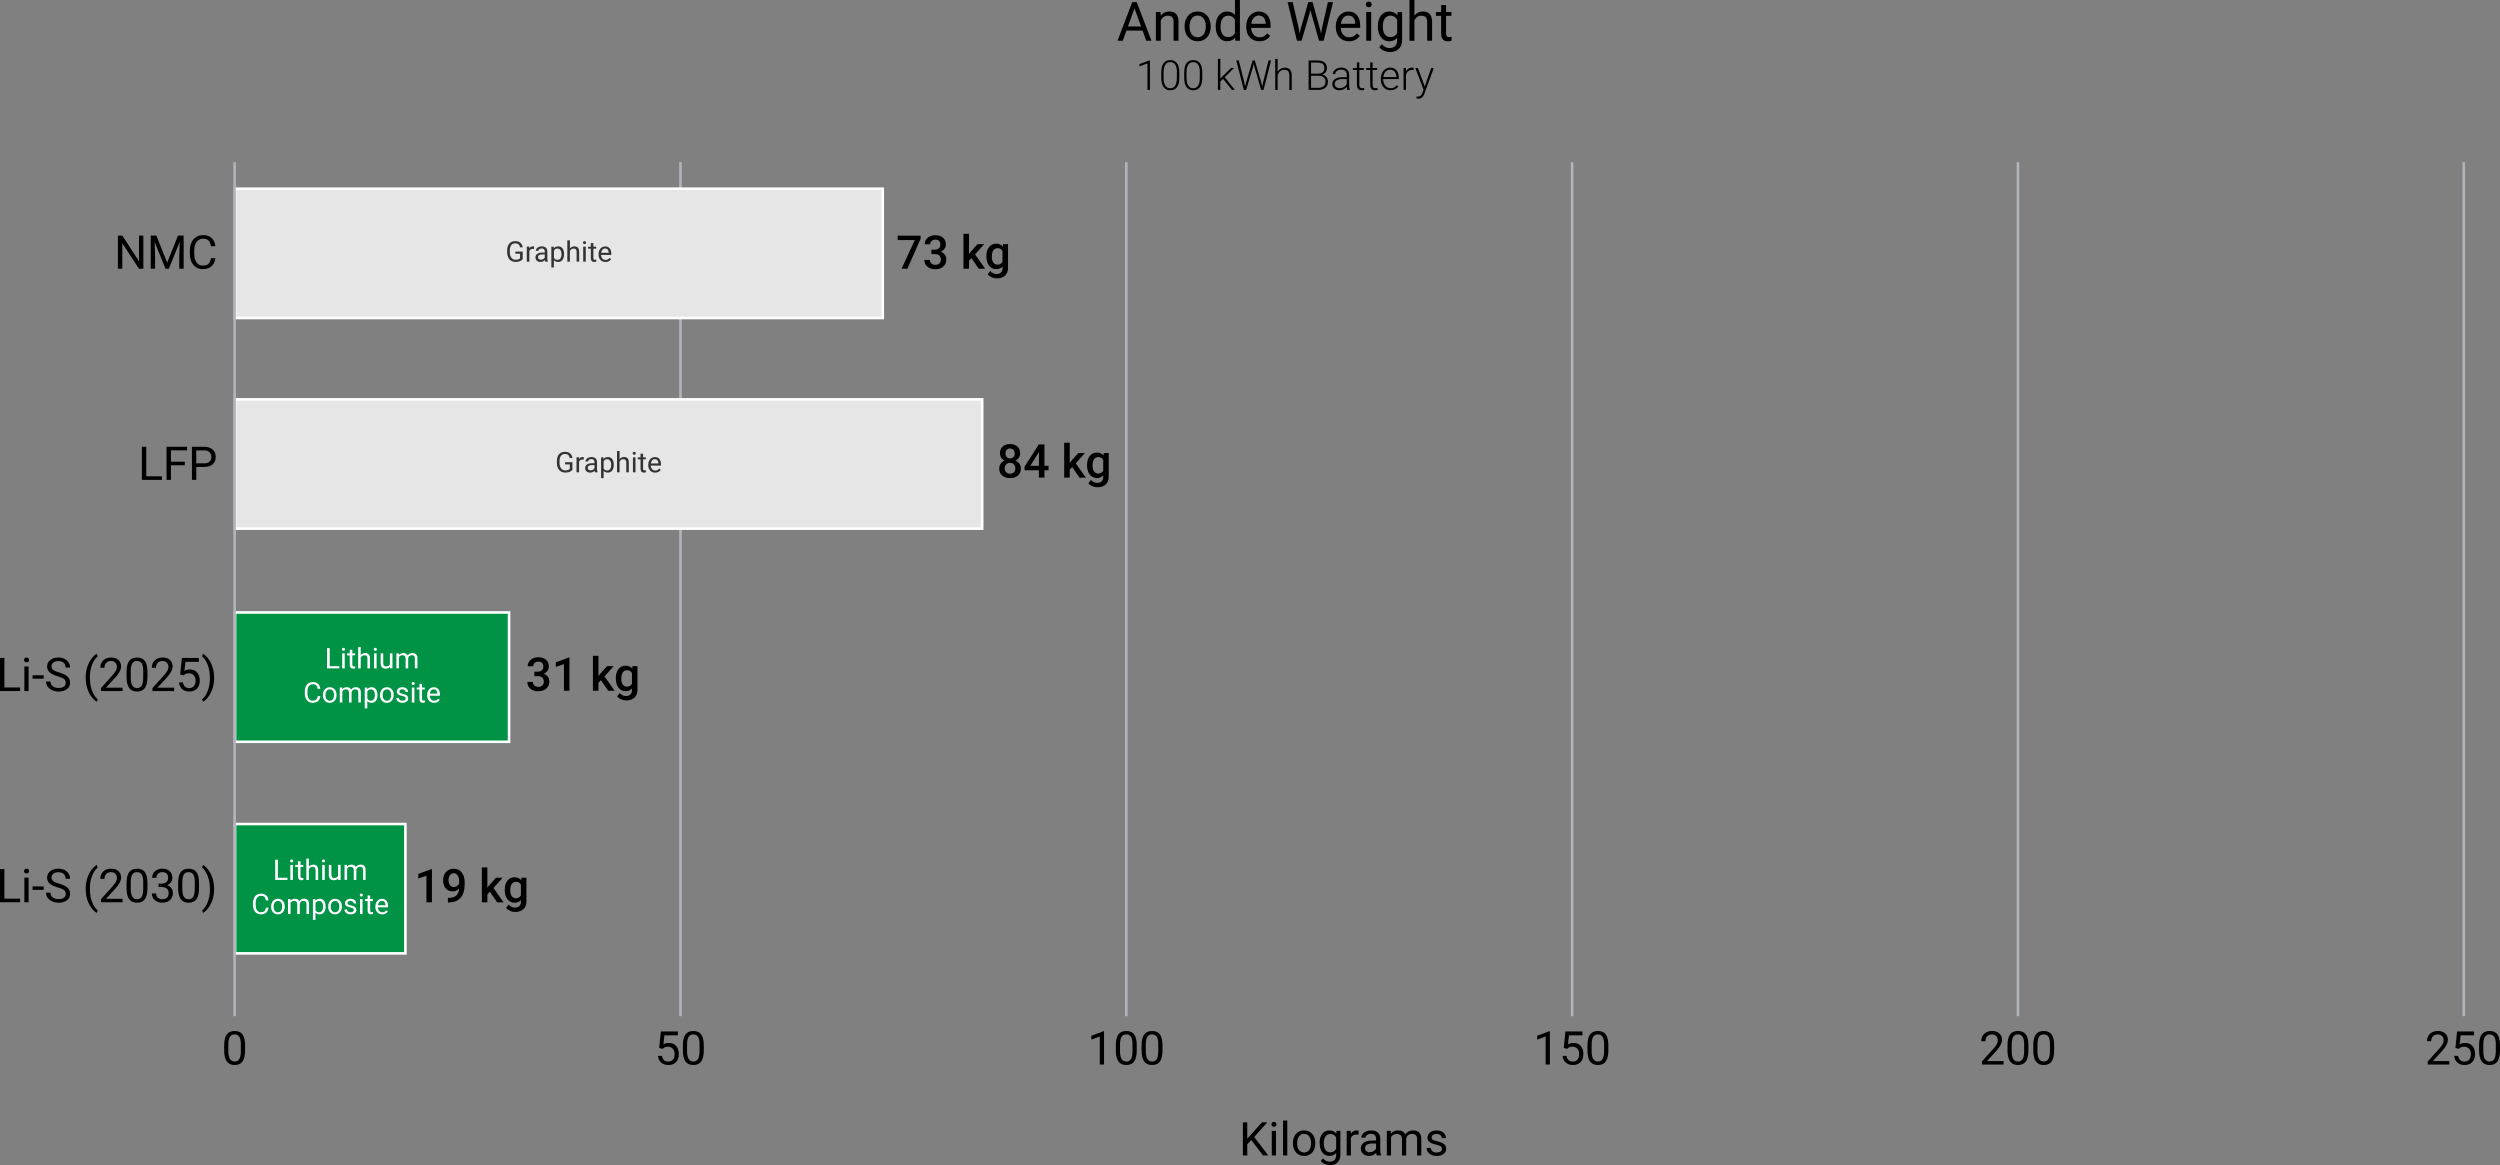 <?xml version="1.0" encoding="UTF-8"?> <svg xmlns="http://www.w3.org/2000/svg" id="Layer_2" data-name="Layer 2" viewBox="0 0 966.54 450.46"><rect x="0" y="0" width="966.54" height="450.46" fill="#808080" stroke="none"/><defs><style> .cls-1 { fill: #000; } .cls-1, .cls-2, .cls-3 { stroke-width: 0px; } .cls-4 { fill: #009245; } .cls-4, .cls-5, .cls-6 { stroke-miterlimit: 10; } .cls-4, .cls-6 { stroke: #fff; } .cls-5 { stroke: #b2b4bb; } .cls-5, .cls-3 { fill: #fff; } .cls-2 { fill: #333; } .cls-6 { fill: #e6e6e6; } </style></defs><g id="Weight_Matters" data-name="Weight Matters"><path class="cls-1" d="M94.75,406.11c0,1.9-.33,3.32-.98,4.25s-1.67,1.39-3.05,1.39-2.38-.45-3.03-1.36-1-2.26-1.02-4.06v-2.17c0-1.88.33-3.28.98-4.19s1.67-1.37,3.06-1.37,2.39.44,3.04,1.32.98,2.24,1,4.08v2.11ZM93.12,403.88c0-1.38-.19-2.38-.58-3.01s-1-.95-1.84-.95-1.44.31-1.82.94-.58,1.59-.59,2.89v2.6c0,1.38.2,2.4.6,3.06s1.01.99,1.82.99,1.4-.31,1.79-.93.59-1.6.61-2.94v-2.66Z"></path><g><path class="cls-1" d="M1.7,347.44h6.06v1.38H0v-12.8h1.7v11.42Z"></path><path class="cls-1" d="M9.3,336.78c0-.26.08-.49.24-.67.16-.18.4-.27.72-.27s.56.09.72.27.25.4.25.67-.08.48-.25.66-.4.26-.72.26-.55-.09-.72-.26c-.16-.18-.24-.4-.24-.66ZM11.05,348.82h-1.63v-9.51h1.63v9.51Z"></path><path class="cls-1" d="M16.89,344.04h-4.29v-1.33h4.29v1.33Z"></path><path class="cls-1" d="M22.36,343.11c-1.45-.42-2.5-.93-3.16-1.53-.66-.61-.99-1.35-.99-2.25,0-1.01.4-1.84,1.21-2.5.81-.66,1.85-.99,3.14-.99.88,0,1.66.17,2.35.51.69.34,1.22.81,1.6,1.41.38.6.57,1.25.57,1.96h-1.7c0-.78-.25-1.39-.74-1.83-.49-.44-1.19-.67-2.08-.67-.83,0-1.48.18-1.95.55-.46.37-.7.88-.7,1.53,0,.52.22.96.66,1.33.44.36,1.2.69,2.26.99,1.06.3,1.89.63,2.5.99.6.36,1.04.78,1.34,1.26.29.48.43,1.05.43,1.7,0,1.04-.4,1.87-1.21,2.49s-1.89.94-3.24.94c-.88,0-1.7-.17-2.46-.51s-1.35-.8-1.76-1.38c-.41-.59-.62-1.25-.62-2h1.7c0,.77.29,1.38.86,1.83.57.45,1.33.67,2.29.67.89,0,1.57-.18,2.05-.54s.71-.86.71-1.49-.22-1.11-.66-1.46-1.24-.68-2.39-1.01Z"></path><path class="cls-1" d="M33.12,343.62c0-1.32.18-2.6.53-3.81.35-1.22.88-2.33,1.59-3.32s1.43-1.7,2.19-2.11l.33,1.07c-.86.66-1.56,1.66-2.1,3.01-.55,1.35-.85,2.86-.9,4.53v.75c0,2.26.4,4.22,1.23,5.89.5,1,1.09,1.78,1.78,2.34l-.33.99c-.78-.43-1.52-1.16-2.23-2.18-1.38-1.99-2.07-4.37-2.07-7.15Z"></path><path class="cls-1" d="M47.41,348.82h-8.38v-1.17l4.43-4.92c.66-.74,1.11-1.35,1.36-1.82.25-.47.37-.95.37-1.45,0-.67-.2-1.22-.61-1.64s-.94-.64-1.62-.64c-.81,0-1.44.23-1.88.69-.45.46-.67,1.1-.67,1.92h-1.63c0-1.18.38-2.13,1.14-2.86.76-.73,1.77-1.09,3.04-1.09,1.19,0,2.13.31,2.82.94s1.04,1.46,1.04,2.49c0,1.26-.8,2.76-2.41,4.5l-3.43,3.72h6.42v1.33Z"></path><path class="cls-1" d="M57.01,343.36c0,1.9-.33,3.32-.98,4.25s-1.67,1.39-3.05,1.39-2.38-.45-3.03-1.36-1-2.26-1.02-4.06v-2.17c0-1.88.33-3.28.98-4.19s1.67-1.37,3.06-1.37,2.39.44,3.04,1.32.98,2.24,1,4.08v2.11ZM55.38,341.13c0-1.38-.19-2.38-.58-3.01s-1-.94-1.84-.94-1.44.31-1.82.94-.58,1.59-.59,2.89v2.6c0,1.38.2,2.4.6,3.06s1.01.99,1.82.99,1.4-.31,1.79-.93.59-1.6.61-2.94v-2.66Z"></path><path class="cls-1" d="M61.31,341.63h1.22c.77-.01,1.37-.21,1.81-.61s.66-.92.66-1.59c0-1.5-.75-2.25-2.24-2.25-.7,0-1.26.2-1.68.6-.42.4-.63.93-.63,1.6h-1.63c0-1.01.37-1.86,1.11-2.53.74-.67,1.68-1.01,2.83-1.01,1.21,0,2.15.32,2.84.96s1.03,1.53,1.03,2.66c0,.56-.18,1.1-.54,1.62-.36.52-.85.91-1.47,1.17.7.22,1.25.59,1.63,1.11.38.52.58,1.15.58,1.89,0,1.15-.38,2.06-1.12,2.73s-1.73,1.01-2.93,1.01-2.18-.33-2.93-.98c-.75-.65-1.13-1.51-1.13-2.58h1.63c0,.67.22,1.21.66,1.62s1.03.61,1.77.61c.79,0,1.39-.21,1.8-.62s.62-1,.62-1.77-.23-1.32-.69-1.71-1.12-.6-1.98-.62h-1.22v-1.33Z"></path><path class="cls-1" d="M76.94,343.36c0,1.9-.32,3.32-.97,4.25s-1.67,1.39-3.05,1.39-2.38-.45-3.03-1.36-1-2.26-1.02-4.06v-2.17c0-1.88.32-3.28.97-4.19s1.67-1.37,3.06-1.37,2.39.44,3.04,1.32.98,2.24,1,4.08v2.11ZM75.31,341.13c0-1.38-.19-2.38-.58-3.01s-1-.94-1.84-.94-1.44.31-1.82.94-.58,1.59-.59,2.89v2.6c0,1.38.2,2.4.6,3.06s1.01.99,1.82.99,1.4-.31,1.79-.93.59-1.6.61-2.94v-2.66Z"></path><path class="cls-1" d="M82.79,343.71c0,1.31-.17,2.56-.51,3.76-.34,1.2-.87,2.3-1.57,3.32-.71,1.01-1.45,1.73-2.22,2.16l-.34-.99c.9-.69,1.63-1.77,2.17-3.22.55-1.46.83-3.07.84-4.85v-.28c0-1.23-.13-2.38-.39-3.43s-.62-2-1.08-2.84c-.46-.84-.98-1.49-1.55-1.96l.34-.99c.77.43,1.51,1.14,2.21,2.14.7,1,1.22,2.11,1.57,3.31.35,1.21.52,2.5.52,3.88Z"></path></g><g><path class="cls-1" d="M1.7,265.79h6.06v1.38H0v-12.8h1.7v11.42Z"></path><path class="cls-1" d="M9.3,255.14c0-.26.08-.49.24-.67.16-.18.4-.27.72-.27s.56.09.72.27.25.4.25.67-.08.48-.25.66-.4.26-.72.26-.55-.09-.72-.26c-.16-.18-.24-.4-.24-.66ZM11.05,267.18h-1.63v-9.51h1.63v9.51Z"></path><path class="cls-1" d="M16.89,262.4h-4.29v-1.33h4.29v1.33Z"></path><path class="cls-1" d="M22.36,261.47c-1.45-.42-2.5-.93-3.16-1.53-.66-.61-.99-1.36-.99-2.25,0-1.01.4-1.84,1.21-2.5.81-.66,1.85-.99,3.14-.99.88,0,1.66.17,2.35.51.69.34,1.22.81,1.6,1.41.38.6.57,1.25.57,1.96h-1.7c0-.78-.25-1.39-.74-1.83-.49-.44-1.19-.67-2.08-.67-.83,0-1.48.18-1.95.55-.46.37-.7.88-.7,1.53,0,.52.22.96.66,1.33.44.36,1.2.69,2.26.99,1.06.3,1.89.63,2.5.99.6.36,1.04.78,1.34,1.26.29.48.43,1.05.43,1.7,0,1.04-.4,1.87-1.21,2.49s-1.89.94-3.24.94c-.88,0-1.7-.17-2.46-.51s-1.35-.8-1.76-1.38c-.41-.59-.62-1.25-.62-1.99h1.7c0,.77.29,1.38.86,1.83.57.45,1.33.67,2.29.67.89,0,1.57-.18,2.05-.54s.71-.86.71-1.48-.22-1.11-.66-1.46-1.24-.68-2.39-1.02Z"></path><path class="cls-1" d="M33.12,261.98c0-1.32.18-2.6.53-3.81.35-1.22.88-2.33,1.59-3.32s1.43-1.7,2.19-2.11l.33,1.07c-.86.66-1.56,1.66-2.1,3.01-.55,1.35-.85,2.86-.9,4.53v.75c0,2.26.4,4.22,1.23,5.89.5,1,1.09,1.78,1.78,2.34l-.33.99c-.78-.43-1.52-1.16-2.23-2.18-1.38-1.99-2.07-4.38-2.07-7.15Z"></path><path class="cls-1" d="M47.41,267.18h-8.38v-1.17l4.43-4.92c.66-.74,1.11-1.35,1.36-1.81.25-.47.37-.95.37-1.45,0-.67-.2-1.22-.61-1.64s-.94-.64-1.62-.64c-.81,0-1.44.23-1.88.69-.45.46-.67,1.1-.67,1.92h-1.63c0-1.18.38-2.13,1.14-2.86.76-.73,1.77-1.09,3.04-1.09,1.19,0,2.13.31,2.82.94s1.04,1.46,1.04,2.49c0,1.26-.8,2.76-2.41,4.5l-3.43,3.72h6.42v1.33Z"></path><path class="cls-1" d="M57.01,261.72c0,1.9-.33,3.32-.98,4.25s-1.67,1.39-3.05,1.39-2.38-.45-3.03-1.36-1-2.26-1.02-4.06v-2.17c0-1.88.33-3.28.98-4.19s1.67-1.37,3.06-1.37,2.39.44,3.04,1.32.98,2.24,1,4.08v2.11ZM55.38,259.49c0-1.38-.19-2.38-.58-3.01s-1-.94-1.84-.94-1.44.31-1.82.94-.58,1.59-.59,2.89v2.6c0,1.38.2,2.4.6,3.06s1.01.99,1.82.99,1.4-.31,1.79-.93.59-1.6.61-2.94v-2.66Z"></path><path class="cls-1" d="M67.33,267.18h-8.38v-1.17l4.43-4.92c.66-.74,1.11-1.35,1.36-1.81.25-.47.37-.95.37-1.45,0-.67-.2-1.22-.61-1.64s-.94-.64-1.62-.64c-.81,0-1.44.23-1.89.69-.45.46-.67,1.1-.67,1.92h-1.63c0-1.18.38-2.13,1.14-2.86.76-.73,1.77-1.09,3.05-1.09,1.19,0,2.13.31,2.82.94s1.04,1.46,1.04,2.49c0,1.26-.8,2.76-2.41,4.5l-3.43,3.72h6.42v1.33Z"></path><path class="cls-1" d="M69.66,260.76l.65-6.38h6.56v1.5h-5.18l-.39,3.49c.63-.37,1.34-.55,2.13-.55,1.17,0,2.09.39,2.78,1.16s1.03,1.81,1.03,3.12-.36,2.36-1.07,3.12-1.71,1.14-2.98,1.14c-1.13,0-2.05-.31-2.77-.94s-1.12-1.49-1.22-2.6h1.54c.1.73.36,1.29.78,1.66s.98.56,1.67.56c.76,0,1.35-.26,1.78-.77s.65-1.23.65-2.13c0-.86-.23-1.54-.7-2.06s-1.08-.78-1.86-.78c-.71,0-1.27.16-1.67.47l-.43.35-1.3-.33Z"></path><path class="cls-1" d="M82.79,262.07c0,1.31-.17,2.56-.51,3.76-.34,1.2-.87,2.3-1.57,3.32-.71,1.01-1.45,1.73-2.22,2.16l-.34-.99c.9-.69,1.63-1.76,2.17-3.22.55-1.46.83-3.07.84-4.85v-.28c0-1.23-.13-2.37-.39-3.43s-.62-2.01-1.08-2.84c-.46-.84-.98-1.49-1.55-1.96l.34-.99c.77.43,1.51,1.14,2.21,2.14.7,1,1.22,2.11,1.57,3.31.35,1.21.52,2.5.52,3.88Z"></path></g><g><path class="cls-1" d="M56.55,184.15h6.06v1.38h-7.76v-12.8h1.7v11.42Z"></path><path class="cls-1" d="M71.45,179.88h-5.37v5.65h-1.69v-12.8h7.93v1.38h-6.24v4.38h5.37v1.38Z"></path><path class="cls-1" d="M75.89,180.52v5.01h-1.69v-12.8h4.72c1.4,0,2.5.36,3.29,1.07.79.71,1.19,1.66,1.19,2.84,0,1.24-.39,2.2-1.17,2.87-.78.67-1.89,1.01-3.33,1.01h-3.01ZM75.89,179.14h3.03c.9,0,1.59-.21,2.07-.64s.72-1.04.72-1.84-.24-1.37-.72-1.83c-.48-.46-1.14-.7-1.98-.71h-3.13v5.03Z"></path></g><g><path class="cls-1" d="M55.42,103.89h-1.7l-6.44-9.86v9.86h-1.7v-12.8h1.7l6.46,9.91v-9.91h1.68v12.8Z"></path><path class="cls-1" d="M60.45,91.09l4.18,10.44,4.18-10.44h2.19v12.8h-1.69v-4.98l.16-5.38-4.2,10.36h-1.29l-4.19-10.34.17,5.35v4.98h-1.69v-12.8h2.18Z"></path><path class="cls-1" d="M83.25,99.83c-.16,1.35-.66,2.4-1.5,3.13-.84.74-1.96,1.1-3.35,1.1-1.51,0-2.72-.54-3.63-1.63-.91-1.08-1.37-2.53-1.37-4.35v-1.23c0-1.19.21-2.24.64-3.14.42-.9,1.03-1.59,1.81-2.08s1.68-.73,2.71-.73c1.36,0,2.45.38,3.27,1.14s1.3,1.81,1.43,3.15h-1.7c-.15-1.02-.46-1.76-.95-2.22-.49-.46-1.17-.69-2.05-.69-1.08,0-1.92.4-2.54,1.2-.61.8-.92,1.93-.92,3.4v1.24c0,1.39.29,2.5.87,3.32.58.82,1.39,1.23,2.43,1.23.94,0,1.66-.21,2.16-.64.5-.42.83-1.17,1-2.22h1.7Z"></path></g><g><path class="cls-1" d="M254.85,405.15l.65-6.38h6.56v1.5h-5.18l-.39,3.49c.63-.37,1.34-.55,2.14-.55,1.17,0,2.09.39,2.78,1.16s1.03,1.81,1.03,3.12-.36,2.36-1.07,3.12-1.71,1.14-2.98,1.14c-1.13,0-2.05-.31-2.77-.94s-1.12-1.49-1.22-2.6h1.54c.1.73.36,1.29.78,1.66s.98.56,1.67.56c.76,0,1.35-.26,1.78-.77s.65-1.23.65-2.14c0-.86-.23-1.54-.7-2.06s-1.08-.78-1.86-.78c-.71,0-1.27.16-1.67.47l-.43.35-1.3-.33Z"></path><path class="cls-1" d="M272.09,406.11c0,1.9-.33,3.32-.98,4.25s-1.67,1.39-3.05,1.39-2.38-.45-3.03-1.36-1-2.26-1.02-4.06v-2.17c0-1.88.33-3.28.98-4.19s1.67-1.37,3.06-1.37,2.39.44,3.04,1.32.98,2.24,1,4.08v2.11ZM270.47,403.88c0-1.38-.19-2.38-.58-3.01s-1-.95-1.84-.95-1.44.31-1.82.94-.58,1.59-.59,2.89v2.6c0,1.38.2,2.4.6,3.06s1.01.99,1.82.99,1.4-.31,1.79-.93.59-1.6.61-2.94v-2.66Z"></path></g><g><path class="cls-1" d="M426.83,411.56h-1.63v-10.84l-3.28,1.2v-1.48l4.66-1.75h.25v12.86Z"></path><path class="cls-1" d="M439.48,406.11c0,1.9-.33,3.32-.98,4.25s-1.67,1.39-3.05,1.39-2.38-.45-3.03-1.36-1-2.26-1.02-4.06v-2.17c0-1.88.33-3.28.98-4.19s1.67-1.37,3.06-1.37,2.39.44,3.04,1.32.98,2.24,1,4.08v2.11ZM437.85,403.88c0-1.38-.19-2.38-.58-3.01s-1-.95-1.84-.95-1.44.31-1.82.94-.58,1.59-.59,2.89v2.6c0,1.38.2,2.4.6,3.06s1.01.99,1.82.99,1.4-.31,1.79-.93.59-1.6.61-2.94v-2.66Z"></path><path class="cls-1" d="M449.44,406.11c0,1.9-.33,3.32-.98,4.25s-1.67,1.39-3.05,1.39-2.38-.45-3.03-1.36-1-2.26-1.02-4.06v-2.17c0-1.88.33-3.28.98-4.19s1.67-1.37,3.06-1.37,2.39.44,3.04,1.32.98,2.24,1,4.08v2.11ZM447.82,403.88c0-1.38-.19-2.38-.58-3.01s-1-.95-1.84-.95-1.44.31-1.82.94-.58,1.59-.59,2.89v2.6c0,1.38.2,2.4.6,3.06s1.01.99,1.82.99,1.4-.31,1.79-.93.59-1.6.61-2.94v-2.66Z"></path></g><g><path class="cls-1" d="M599.2,411.56h-1.63v-10.84l-3.28,1.2v-1.48l4.66-1.75h.25v12.86Z"></path><path class="cls-1" d="M604.57,405.15l.65-6.38h6.56v1.5h-5.18l-.39,3.49c.63-.37,1.34-.55,2.14-.55,1.17,0,2.09.39,2.78,1.16s1.03,1.81,1.03,3.12-.36,2.36-1.07,3.12-1.71,1.14-2.98,1.14c-1.13,0-2.05-.31-2.77-.94s-1.12-1.49-1.22-2.6h1.54c.1.73.36,1.29.78,1.66s.98.56,1.67.56c.76,0,1.35-.26,1.78-.77s.65-1.23.65-2.14c0-.86-.23-1.54-.7-2.06s-1.08-.78-1.86-.78c-.71,0-1.27.16-1.67.47l-.43.35-1.3-.33Z"></path><path class="cls-1" d="M621.81,406.11c0,1.9-.33,3.32-.98,4.25s-1.67,1.39-3.05,1.39-2.38-.45-3.03-1.36-1-2.26-1.02-4.06v-2.17c0-1.88.33-3.28.98-4.19s1.67-1.37,3.06-1.37,2.39.44,3.04,1.32.98,2.24,1,4.08v2.11ZM620.18,403.88c0-1.38-.19-2.38-.58-3.01s-1-.95-1.84-.95-1.44.31-1.82.94-.58,1.59-.59,2.89v2.6c0,1.38.2,2.4.6,3.06s1.01.99,1.82.99,1.4-.31,1.79-.93.59-1.6.61-2.94v-2.66Z"></path></g><g><path class="cls-1" d="M774.61,411.56h-8.38v-1.17l4.43-4.92c.66-.74,1.11-1.35,1.36-1.81s.37-.95.37-1.45c0-.67-.2-1.22-.61-1.64s-.94-.64-1.62-.64c-.81,0-1.44.23-1.88.69s-.67,1.1-.67,1.92h-1.63c0-1.18.38-2.13,1.14-2.86s1.77-1.09,3.04-1.09c1.19,0,2.13.31,2.82.94s1.04,1.45,1.04,2.49c0,1.26-.8,2.76-2.41,4.5l-3.43,3.72h6.42v1.33Z"></path><path class="cls-1" d="M784.21,406.11c0,1.9-.33,3.32-.98,4.25s-1.67,1.39-3.05,1.39-2.38-.45-3.03-1.36-1-2.26-1.02-4.06v-2.17c0-1.88.33-3.28.98-4.19s1.67-1.37,3.06-1.37,2.39.44,3.04,1.32.98,2.24,1,4.08v2.11ZM782.58,403.88c0-1.38-.19-2.38-.58-3.01s-1-.95-1.84-.95-1.44.31-1.82.94-.58,1.59-.59,2.89v2.6c0,1.38.2,2.4.6,3.06.4.66,1.01.99,1.82.99s1.4-.31,1.79-.93c.39-.62.59-1.6.61-2.94v-2.66Z"></path><path class="cls-1" d="M794.17,406.11c0,1.9-.32,3.32-.97,4.25s-1.67,1.39-3.05,1.39-2.38-.45-3.03-1.36-1-2.26-1.02-4.06v-2.17c0-1.88.32-3.28.97-4.19s1.67-1.37,3.06-1.37,2.39.44,3.04,1.32.98,2.24,1,4.08v2.11ZM792.55,403.88c0-1.38-.19-2.38-.58-3.01s-1-.95-1.84-.95-1.44.31-1.82.94-.58,1.59-.59,2.89v2.6c0,1.38.2,2.4.6,3.06s1.01.99,1.82.99,1.4-.31,1.79-.93.59-1.6.61-2.94v-2.66Z"></path></g><g><path class="cls-1" d="M946.97,411.56h-8.38v-1.17l4.43-4.92c.66-.74,1.11-1.35,1.36-1.81s.37-.95.37-1.45c0-.67-.2-1.22-.61-1.64s-.94-.64-1.62-.64c-.81,0-1.44.23-1.89.69s-.67,1.1-.67,1.92h-1.63c0-1.18.38-2.13,1.14-2.86s1.77-1.09,3.05-1.09c1.19,0,2.13.31,2.82.94s1.04,1.45,1.04,2.49c0,1.26-.8,2.76-2.41,4.5l-3.43,3.72h6.42v1.33Z"></path><path class="cls-1" d="M949.3,405.15l.65-6.38h6.56v1.5h-5.18l-.39,3.49c.63-.37,1.34-.55,2.14-.55,1.17,0,2.09.39,2.78,1.16s1.03,1.81,1.03,3.12-.36,2.36-1.07,3.12-1.71,1.14-2.98,1.14c-1.13,0-2.05-.31-2.77-.94s-1.12-1.49-1.22-2.6h1.54c.1.73.36,1.29.78,1.66s.98.56,1.67.56c.76,0,1.35-.26,1.78-.77s.65-1.23.65-2.14c0-.86-.23-1.54-.7-2.06s-1.09-.78-1.86-.78c-.71,0-1.27.16-1.67.47l-.43.35-1.3-.33Z"></path><path class="cls-1" d="M966.54,406.11c0,1.9-.33,3.32-.98,4.25s-1.67,1.39-3.05,1.39-2.38-.45-3.03-1.36-1-2.26-1.02-4.06v-2.17c0-1.88.33-3.28.98-4.19s1.67-1.37,3.06-1.37,2.39.44,3.04,1.32.98,2.24,1,4.08v2.11ZM964.92,403.88c0-1.38-.19-2.38-.58-3.01s-1-.95-1.84-.95-1.44.31-1.82.94-.58,1.59-.59,2.89v2.6c0,1.38.2,2.4.6,3.06s1.01.99,1.82.99,1.4-.31,1.79-.93.59-1.6.61-2.94v-2.66Z"></path></g><line class="cls-5" x1="263.08" y1="62.71" x2="263.08" y2="392.88"></line><line class="cls-5" x1="435.44" y1="62.71" x2="435.44" y2="392.88"></line><line class="cls-5" x1="607.81" y1="62.71" x2="607.81" y2="392.88"></line><line class="cls-5" x1="780.18" y1="62.71" x2="780.18" y2="392.88"></line><line class="cls-5" x1="952.54" y1="62.71" x2="952.54" y2="392.88"></line><g><path class="cls-1" d="M483.77,440.77l-1.56,1.63v4.32h-1.69v-12.8h1.69v6.33l5.69-6.33h2.04l-5.04,5.65,5.43,7.15h-2.02l-4.54-5.95Z"></path><path class="cls-1" d="M491.56,434.69c0-.26.08-.49.24-.67s.4-.27.72-.27.56.09.72.27.25.4.25.67-.08.48-.25.66-.4.26-.72.26-.56-.09-.72-.26-.24-.4-.24-.66ZM493.32,446.72h-1.63v-9.51h1.63v9.51Z"></path><path class="cls-1" d="M497.68,446.72h-1.63v-13.5h1.63v13.5Z"></path><path class="cls-1" d="M499.86,441.88c0-.93.18-1.77.55-2.51s.88-1.32,1.53-1.72,1.4-.61,2.24-.61c1.29,0,2.34.45,3.14,1.34s1.2,2.09,1.2,3.58v.11c0,.93-.18,1.76-.53,2.49-.35.74-.86,1.31-1.52,1.72s-1.42.62-2.27.62c-1.29,0-2.33-.45-3.13-1.34s-1.2-2.08-1.2-3.56v-.11ZM501.49,442.07c0,1.05.24,1.9.73,2.54s1.14.96,1.96.96,1.48-.32,1.97-.97c.49-.65.73-1.55.73-2.72,0-1.04-.25-1.89-.74-2.54-.5-.65-1.15-.97-1.97-.97s-1.45.32-1.94.96-.74,1.55-.74,2.74Z"></path><path class="cls-1" d="M510.17,441.88c0-1.48.34-2.66,1.03-3.54s1.59-1.31,2.72-1.31,2.07.41,2.72,1.23l.08-1.05h1.49v9.28c0,1.23-.37,2.2-1.09,2.91s-1.71,1.06-2.94,1.06c-.69,0-1.36-.15-2.01-.44s-1.16-.69-1.5-1.2l.84-.98c.7.86,1.55,1.29,2.56,1.29.79,0,1.41-.22,1.85-.67s.66-1.07.66-1.88v-.82c-.65.75-1.54,1.12-2.66,1.12s-2.01-.45-2.7-1.34-1.03-2.12-1.03-3.67ZM511.8,442.07c0,1.07.22,1.92.66,2.53.44.61,1.05.92,1.85.92,1.03,0,1.78-.47,2.26-1.4v-4.34c-.5-.91-1.25-1.36-2.24-1.36-.79,0-1.41.31-1.85.92s-.67,1.53-.67,2.73Z"></path><path class="cls-1" d="M525.25,438.67c-.25-.04-.51-.06-.8-.06-1.07,0-1.79.45-2.17,1.36v6.75h-1.63v-9.51h1.58l.03,1.1c.53-.85,1.29-1.27,2.27-1.27.32,0,.56.04.72.12v1.51Z"></path><path class="cls-1" d="M532.26,446.72c-.09-.19-.17-.52-.23-1-.76.79-1.66,1.18-2.71,1.18-.94,0-1.71-.26-2.31-.79s-.9-1.2-.9-2.02c0-.99.38-1.76,1.13-2.31s1.81-.82,3.18-.82h1.58v-.75c0-.57-.17-1.02-.51-1.36-.34-.34-.84-.5-1.5-.5-.58,0-1.07.15-1.46.44s-.59.65-.59,1.06h-1.63c0-.47.17-.93.5-1.38s.79-.79,1.37-1.05,1.21-.39,1.9-.39c1.1,0,1.95.27,2.58.82s.94,1.3.97,2.26v4.38c0,.87.11,1.57.33,2.08v.14h-1.71ZM529.56,445.48c.51,0,.99-.13,1.45-.4s.79-.61.99-1.03v-1.95h-1.27c-1.99,0-2.99.58-2.99,1.75,0,.51.17.91.51,1.2s.78.43,1.31.43Z"></path><path class="cls-1" d="M537.71,437.21l.04,1.05c.7-.82,1.64-1.23,2.82-1.23,1.33,0,2.24.51,2.72,1.53.32-.46.73-.83,1.23-1.11s1.11-.42,1.8-.42c2.09,0,3.15,1.1,3.18,3.31v6.37h-1.63v-6.28c0-.68-.16-1.19-.47-1.53-.31-.34-.83-.5-1.56-.5-.6,0-1.1.18-1.5.54-.4.36-.63.85-.69,1.46v6.31h-1.63v-6.23c0-1.38-.68-2.07-2.03-2.07-1.07,0-1.8.45-2.19,1.36v6.94h-1.63v-9.51h1.54Z"></path><path class="cls-1" d="M557.49,444.2c0-.44-.17-.78-.5-1.02-.33-.24-.91-.45-1.73-.63s-1.48-.39-1.96-.63-.84-.54-1.07-.88-.35-.74-.35-1.21c0-.78.33-1.44.99-1.98s1.5-.81,2.53-.81c1.08,0,1.95.28,2.62.83s1.01,1.27,1.01,2.14h-1.63c0-.45-.19-.83-.57-1.15s-.85-.48-1.43-.48-1.05.13-1.39.39-.5.59-.5,1.01c0,.39.16.69.47.89s.87.39,1.68.57,1.47.4,1.97.65.88.56,1.12.91c.24.36.37.79.37,1.3,0,.85-.34,1.53-1.02,2.04-.68.51-1.56.77-2.65.77-.76,0-1.44-.13-2.02-.4s-1.04-.65-1.38-1.13c-.33-.48-.5-1.01-.5-1.57h1.63c.03.54.25.98.65,1.3.41.32.95.48,1.61.48.62,0,1.11-.12,1.48-.37.37-.25.56-.58.56-1Z"></path></g><g><path class="cls-1" d="M167,348.85h-2.13v-10.28l-3.14,1.07v-1.79l4.99-1.84h.27v12.84Z"></path><path class="cls-1" d="M177.5,343.5c-.71.76-1.55,1.13-2.5,1.13-1.12,0-2.02-.39-2.69-1.18s-1-1.82-1-3.11c0-.84.17-1.61.51-2.29s.82-1.22,1.45-1.6,1.35-.57,2.18-.57c1.29,0,2.31.48,3.07,1.44s1.13,2.25,1.13,3.86v.6c0,2.31-.52,4.07-1.56,5.28s-2.6,1.83-4.67,1.85h-.25v-1.77h.31c1.26-.02,2.23-.32,2.9-.91.67-.59,1.05-1.5,1.13-2.73ZM175.44,342.96c.43,0,.83-.12,1.2-.37s.67-.59.87-1.02v-.83c0-.94-.19-1.7-.58-2.28s-.89-.86-1.5-.86-1.11.25-1.47.76c-.37.51-.55,1.15-.55,1.92s.18,1.45.55,1.94.86.74,1.48.74Z"></path><path class="cls-1" d="M189.38,344.77l-.95.98v3.1h-2.14v-13.5h2.14v7.79l.67-.83,2.63-2.96h2.57l-3.53,3.96,3.91,5.55h-2.47l-2.82-4.08Z"></path><path class="cls-1" d="M195.14,344.02c0-1.48.35-2.66,1.04-3.54.69-.88,1.62-1.32,2.76-1.32,1.08,0,1.94.38,2.56,1.13l.1-.96h1.92v9.22c0,1.25-.39,2.23-1.16,2.95s-1.82,1.08-3.14,1.08c-.7,0-1.38-.14-2.04-.44-.67-.29-1.17-.67-1.52-1.14l1.01-1.28c.66.78,1.46,1.17,2.43,1.17.71,0,1.27-.19,1.68-.58s.62-.95.62-1.69v-.64c-.62.69-1.44,1.03-2.46,1.03-1.11,0-2.02-.44-2.73-1.33s-1.06-2.11-1.06-3.67ZM197.27,344.21c0,.96.2,1.71.58,2.25.39.55.93.82,1.62.82.86,0,1.5-.37,1.92-1.11v-4.18c-.4-.72-1.04-1.08-1.9-1.08-.7,0-1.25.28-1.64.83s-.58,1.38-.58,2.46Z"></path></g><g><path class="cls-1" d="M206.62,259.68h1.3c.66,0,1.18-.18,1.56-.51s.58-.82.58-1.45-.16-1.08-.48-1.42c-.32-.34-.81-.5-1.46-.5-.57,0-1.05.17-1.42.5-.37.33-.55.76-.55,1.3h-2.14c0-.66.17-1.25.52-1.79s.83-.96,1.46-1.26c.62-.3,1.32-.45,2.1-.45,1.28,0,2.28.32,3.01.96.73.64,1.09,1.53,1.09,2.68,0,.57-.18,1.12-.55,1.62-.37.51-.84.89-1.42,1.15.7.24,1.24.62,1.6,1.13s.55,1.13.55,1.85c0,1.15-.39,2.06-1.18,2.74s-1.82,1.02-3.11,1.02-2.24-.33-3.02-.98-1.18-1.53-1.18-2.62h2.14c0,.56.19,1.02.57,1.37s.89.53,1.52.53,1.18-.18,1.56-.53.57-.86.57-1.53-.2-1.19-.6-1.55-.99-.54-1.78-.54h-1.26v-1.69Z"></path><path class="cls-1" d="M220.16,267.05h-2.13v-10.28l-3.14,1.07v-1.79l4.99-1.84h.27v12.84Z"></path><path class="cls-1" d="M232.32,262.97l-.95.98v3.1h-2.14v-13.5h2.14v7.79l.67-.83,2.63-2.96h2.57l-3.53,3.96,3.91,5.54h-2.47l-2.82-4.08Z"></path><path class="cls-1" d="M238.07,262.23c0-1.48.35-2.66,1.04-3.54.69-.88,1.62-1.32,2.76-1.32,1.08,0,1.94.38,2.56,1.13l.1-.96h1.92v9.22c0,1.25-.39,2.23-1.16,2.95s-1.82,1.08-3.14,1.08c-.7,0-1.38-.14-2.04-.44-.67-.29-1.17-.67-1.52-1.14l1.01-1.28c.66.78,1.46,1.17,2.43,1.17.71,0,1.27-.19,1.68-.58.41-.38.62-.95.62-1.69v-.64c-.62.69-1.44,1.03-2.46,1.03-1.11,0-2.02-.44-2.73-1.33s-1.06-2.11-1.06-3.67ZM240.2,262.41c0,.96.2,1.71.58,2.25.39.55.93.82,1.62.82.86,0,1.5-.37,1.92-1.11v-4.18c-.4-.72-1.04-1.08-1.9-1.08-.7,0-1.25.28-1.64.83s-.58,1.38-.58,2.46Z"></path></g><g><path class="cls-1" d="M394.41,175.23c0,.63-.16,1.19-.48,1.67-.32.49-.76.88-1.32,1.16.67.31,1.18.74,1.54,1.27s.54,1.15.54,1.83c0,1.12-.38,2.02-1.14,2.68-.76.66-1.78.99-3.04.99s-2.29-.33-3.05-.99-1.15-1.55-1.15-2.67c0-.69.18-1.3.54-1.85s.87-.96,1.53-1.26c-.55-.28-.99-.67-1.31-1.16-.32-.49-.48-1.05-.48-1.67,0-1.09.35-1.95,1.05-2.59s1.65-.96,2.85-.96,2.15.32,2.86.96,1.05,1.5,1.05,2.59ZM392.55,181.06c0-.63-.19-1.14-.57-1.53-.38-.39-.88-.58-1.5-.58s-1.12.19-1.49.58-.56.9-.56,1.54.18,1.13.55,1.5.87.56,1.52.56,1.15-.18,1.51-.54.54-.87.54-1.52ZM392.28,175.31c0-.56-.16-1.01-.48-1.38-.32-.36-.76-.54-1.3-.54s-.98.17-1.29.51c-.32.34-.47.81-.47,1.4s.16,1.05.48,1.4.75.52,1.3.52.98-.17,1.3-.52.48-.81.48-1.4Z"></path><path class="cls-1" d="M403.8,180.09h1.59v1.71h-1.59v2.85h-2.14v-2.85h-5.53l-.06-1.3,5.52-8.65h2.21v8.24ZM398.32,180.09h3.35v-5.34l-.16.28-3.19,5.06Z"></path><path class="cls-1" d="M414.52,180.58l-.95.98v3.1h-2.14v-13.5h2.14v7.79l.67-.83,2.63-2.96h2.57l-3.53,3.96,3.91,5.55h-2.47l-2.82-4.08Z"></path><path class="cls-1" d="M420.27,179.83c0-1.48.35-2.66,1.04-3.54.69-.88,1.62-1.32,2.76-1.32,1.08,0,1.94.38,2.56,1.13l.1-.96h1.92v9.22c0,1.25-.39,2.23-1.17,2.95s-1.82,1.08-3.14,1.08c-.7,0-1.38-.14-2.04-.44-.67-.29-1.17-.67-1.52-1.14l1.01-1.28c.66.78,1.46,1.17,2.43,1.17.71,0,1.27-.19,1.68-.58s.62-.95.62-1.69v-.64c-.62.69-1.44,1.03-2.46,1.03-1.11,0-2.02-.44-2.73-1.33s-1.06-2.11-1.06-3.67ZM422.4,180.01c0,.96.19,1.71.58,2.25.39.55.93.82,1.62.82.86,0,1.5-.37,1.92-1.11v-4.18c-.4-.72-1.04-1.08-1.9-1.08-.7,0-1.25.28-1.64.83s-.58,1.38-.58,2.46Z"></path></g><g><path class="cls-1" d="M355.93,92.28l-5.12,11.61h-2.24l5.11-11.08h-6.62v-1.71h8.87v1.19Z"></path><path class="cls-1" d="M360.11,96.52h1.3c.66,0,1.18-.18,1.56-.51.38-.33.58-.82.58-1.45s-.16-1.08-.48-1.42c-.32-.34-.81-.5-1.46-.5-.57,0-1.05.17-1.42.5s-.55.76-.55,1.3h-2.14c0-.66.17-1.25.52-1.79.35-.54.83-.96,1.46-1.26.62-.3,1.32-.45,2.1-.45,1.28,0,2.28.32,3.01.96.73.64,1.09,1.53,1.09,2.68,0,.57-.18,1.12-.55,1.62-.37.51-.84.89-1.42,1.15.7.24,1.24.62,1.6,1.13.37.52.55,1.13.55,1.85,0,1.15-.39,2.06-1.18,2.74-.79.68-1.82,1.02-3.11,1.02s-2.24-.33-3.02-.98-1.18-1.53-1.18-2.62h2.14c0,.56.19,1.02.57,1.37.38.35.89.53,1.52.53s1.18-.18,1.56-.53.57-.86.57-1.53-.2-1.19-.6-1.56-.99-.54-1.78-.54h-1.26v-1.69Z"></path><path class="cls-1" d="M375.58,99.81l-.95.98v3.1h-2.14v-13.5h2.14v7.79l.67-.83,2.63-2.96h2.57l-3.53,3.96,3.91,5.55h-2.47l-2.82-4.08Z"></path><path class="cls-1" d="M381.34,99.07c0-1.48.35-2.66,1.04-3.54.7-.88,1.62-1.32,2.76-1.32,1.08,0,1.94.38,2.56,1.13l.1-.96h1.92v9.22c0,1.25-.39,2.23-1.16,2.95-.78.72-1.82,1.08-3.14,1.08-.7,0-1.38-.14-2.04-.44-.67-.29-1.17-.67-1.52-1.14l1.01-1.28c.66.78,1.46,1.17,2.43,1.17.71,0,1.27-.19,1.68-.58s.62-.95.62-1.69v-.64c-.62.69-1.44,1.03-2.46,1.03-1.11,0-2.02-.44-2.73-1.33-.71-.88-1.06-2.11-1.06-3.67ZM383.46,99.25c0,.96.2,1.71.58,2.25.39.55.93.82,1.62.82.86,0,1.5-.37,1.92-1.11v-4.18c-.4-.72-1.04-1.08-1.9-1.08-.7,0-1.25.28-1.64.83-.39.56-.58,1.38-.58,2.46Z"></path></g><rect class="cls-4" x="90.87" y="318.59" width="65.86" height="50"></rect><rect class="cls-6" x="90.87" y="72.95" width="250.43" height="50"></rect><rect class="cls-6" x="90.87" y="154.39" width="288.86" height="50"></rect><rect class="cls-4" x="90.87" y="236.79" width="105.94" height="50"></rect><g><path class="cls-3" d="M107.43,339.36h3.71v.84h-4.74v-7.82h1.04v6.98Z"></path><path class="cls-3" d="M112.17,332.85c0-.16.05-.3.15-.41.1-.11.24-.17.44-.17s.34.06.44.17c.1.11.15.25.15.41s-.05.3-.15.4c-.1.11-.25.16-.44.16s-.34-.05-.44-.16-.15-.24-.15-.4ZM113.24,340.2h-.99v-5.81h.99v5.81Z"></path><path class="cls-3" d="M116.18,332.98v1.41h1.08v.77h-1.08v3.61c0,.23.05.41.15.52.1.12.26.17.49.17.11,0,.27-.02.47-.06v.8c-.26.07-.52.11-.76.11-.44,0-.78-.13-1-.4-.23-.27-.34-.65-.34-1.14v-3.6h-1.06v-.77h1.06v-1.41h.99Z"></path><path class="cls-3" d="M119.42,335.1c.44-.54,1.01-.81,1.72-.81,1.23,0,1.85.69,1.86,2.08v3.84h-.99v-3.85c0-.42-.1-.73-.29-.93-.19-.2-.48-.3-.88-.3-.32,0-.61.09-.85.26-.24.17-.43.4-.57.68v4.14h-.99v-8.25h.99v3.14Z"></path><path class="cls-3" d="M124.49,332.85c0-.16.05-.3.15-.41.1-.11.24-.17.44-.17s.34.06.44.17c.1.11.15.25.15.41s-.05.3-.15.4c-.1.11-.25.16-.44.16s-.34-.05-.44-.16-.15-.24-.15-.4ZM125.56,340.2h-.99v-5.81h.99v5.81Z"></path><path class="cls-3" d="M130.74,339.63c-.39.45-.95.68-1.7.68-.62,0-1.09-.18-1.42-.54-.32-.36-.49-.89-.49-1.6v-3.78h.99v3.75c0,.88.36,1.32,1.07,1.32.76,0,1.26-.28,1.51-.85v-4.23h.99v5.81h-.95l-.02-.57Z"></path><path class="cls-3" d="M134.15,334.39l.03.64c.43-.5,1-.75,1.72-.75.81,0,1.37.31,1.66.93.19-.28.44-.5.75-.68.31-.17.68-.26,1.1-.26,1.28,0,1.92.67,1.94,2.02v3.89h-.99v-3.83c0-.42-.09-.73-.29-.93-.19-.21-.51-.31-.96-.31-.37,0-.67.11-.92.33-.24.22-.38.52-.42.89v3.86h-1v-3.81c0-.84-.41-1.27-1.24-1.27-.65,0-1.1.28-1.34.83v4.24h-.99v-5.81h.94Z"></path><path class="cls-3" d="M103.82,350.92c-.1.83-.4,1.47-.92,1.92-.51.45-1.2.67-2.05.67-.92,0-1.66-.33-2.22-.99-.56-.66-.83-1.55-.83-2.66v-.75c0-.73.13-1.37.39-1.92.26-.55.63-.97,1.1-1.27.48-.3,1.03-.44,1.65-.44.83,0,1.5.23,2,.7.5.46.79,1.11.88,1.93h-1.04c-.09-.62-.28-1.08-.58-1.36s-.72-.42-1.25-.42c-.66,0-1.18.24-1.55.73s-.56,1.18-.56,2.08v.76c0,.85.18,1.52.53,2.03s.85.75,1.49.75c.57,0,1.01-.13,1.32-.39.31-.26.51-.71.61-1.36h1.04Z"></path><path class="cls-3" d="M104.81,350.44c0-.57.11-1.08.34-1.54.22-.45.54-.8.93-1.05.4-.25.85-.37,1.37-.37.79,0,1.43.27,1.92.82.49.55.73,1.28.73,2.19v.07c0,.57-.11,1.07-.33,1.52s-.53.8-.93,1.05c-.4.25-.87.38-1.39.38-.79,0-1.43-.27-1.92-.82-.49-.55-.73-1.27-.73-2.17v-.07ZM105.8,350.56c0,.64.15,1.16.45,1.55.3.39.7.59,1.2.59s.91-.2,1.2-.59c.3-.4.45-.95.45-1.66,0-.64-.15-1.15-.45-1.55-.3-.4-.71-.59-1.21-.59s-.89.2-1.19.58c-.3.39-.45.95-.45,1.68Z"></path><path class="cls-3" d="M112.28,347.59l.03.64c.43-.5,1-.75,1.72-.75.81,0,1.37.31,1.66.93.19-.28.45-.5.75-.68s.68-.26,1.1-.26c1.27,0,1.92.67,1.94,2.02v3.89h-.99v-3.83c0-.42-.09-.73-.28-.93-.19-.21-.51-.31-.96-.31-.37,0-.67.11-.92.33-.24.22-.38.52-.42.89v3.86h-1v-3.81c0-.84-.41-1.27-1.24-1.27-.65,0-1.1.28-1.34.83v4.24h-.99v-5.81h.94Z"></path><path class="cls-3" d="M125.89,350.56c0,.88-.2,1.6-.61,2.14-.41.54-.95.81-1.64.81s-1.26-.22-1.67-.67v2.8h-.99v-8.05h.91l.05.64c.41-.5.97-.75,1.69-.75s1.25.26,1.66.79c.41.53.61,1.26.61,2.2v.09ZM124.9,350.45c0-.66-.14-1.17-.42-1.55-.28-.38-.66-.57-1.15-.57-.6,0-1.05.27-1.35.8v2.78c.3.53.75.79,1.36.79.48,0,.85-.19,1.14-.57s.42-.94.42-1.68Z"></path><path class="cls-3" d="M126.89,350.44c0-.57.11-1.08.34-1.54.22-.45.54-.8.93-1.05.4-.25.85-.37,1.37-.37.79,0,1.43.27,1.92.82.49.55.73,1.28.73,2.19v.07c0,.57-.11,1.07-.33,1.52s-.53.8-.93,1.05c-.4.25-.87.38-1.39.38-.79,0-1.43-.27-1.92-.82-.49-.55-.73-1.27-.73-2.17v-.07ZM127.89,350.56c0,.64.15,1.16.45,1.55.3.39.7.59,1.2.59s.91-.2,1.2-.59c.3-.4.45-.95.45-1.66,0-.64-.15-1.15-.45-1.55-.3-.4-.71-.59-1.21-.59s-.89.2-1.19.58c-.3.39-.45.95-.45,1.68Z"></path><path class="cls-3" d="M136.81,351.86c0-.27-.1-.48-.3-.63s-.55-.28-1.06-.38c-.5-.11-.9-.24-1.2-.39-.29-.15-.51-.33-.66-.54-.14-.21-.21-.46-.21-.74,0-.48.2-.88.6-1.21.4-.33.92-.49,1.54-.49.66,0,1.19.17,1.6.51.41.34.61.77.61,1.3h-1c0-.27-.12-.51-.35-.7-.23-.2-.52-.3-.87-.3s-.64.08-.85.24-.31.36-.31.62c0,.24.09.42.29.54.19.12.53.24,1.03.35.5.11.9.24,1.21.4.31.15.54.34.68.56s.22.48.22.79c0,.52-.21.94-.62,1.25-.42.31-.95.47-1.62.47-.47,0-.88-.08-1.24-.25-.36-.17-.64-.39-.84-.69-.2-.29-.3-.62-.3-.96h.99c.02.33.15.6.4.79.25.2.58.29.99.29.38,0,.68-.08.91-.23.23-.15.34-.36.34-.61Z"></path><path class="cls-3" d="M139.11,346.05c0-.16.05-.3.15-.41.1-.11.24-.17.44-.17s.34.06.44.17c.1.11.15.25.15.41s-.05.3-.15.4c-.1.11-.25.16-.44.16s-.34-.05-.44-.16c-.1-.11-.15-.24-.15-.4ZM140.18,353.4h-.99v-5.81h.99v5.81Z"></path><path class="cls-3" d="M143.12,346.18v1.41h1.08v.77h-1.08v3.61c0,.23.05.41.14.52.1.12.26.17.49.17.12,0,.27-.02.47-.06v.8c-.26.07-.52.11-.76.11-.44,0-.78-.13-1-.4-.23-.27-.34-.65-.34-1.14v-3.6h-1.06v-.77h1.06v-1.41h.99Z"></path><path class="cls-3" d="M147.77,353.51c-.79,0-1.43-.26-1.92-.78s-.74-1.21-.74-2.08v-.18c0-.58.11-1.09.33-1.54.22-.45.53-.81.92-1.06.4-.26.82-.38,1.29-.38.75,0,1.34.25,1.76.75.42.5.63,1.21.63,2.14v.41h-3.94c.01.57.18,1.04.5,1.39s.73.53,1.22.53c.35,0,.65-.07.89-.21.24-.14.46-.33.64-.57l.61.47c-.49.75-1.22,1.12-2.19,1.12ZM147.65,348.3c-.4,0-.74.15-1.01.44-.27.29-.44.7-.5,1.23h2.91v-.08c-.03-.5-.17-.9-.41-1.17-.24-.28-.57-.42-.99-.42Z"></path></g><g><path class="cls-3" d="M127.47,257.56h3.71v.84h-4.74v-7.82h1.04v6.98Z"></path><path class="cls-3" d="M132.2,251.05c0-.16.05-.3.15-.41.1-.11.24-.17.44-.17s.34.06.44.17c.1.11.15.25.15.41s-.05.3-.15.4c-.1.11-.25.16-.44.16s-.34-.05-.44-.16c-.1-.11-.15-.24-.15-.4ZM133.28,258.41h-.99v-5.81h.99v5.81Z"></path><path class="cls-3" d="M136.22,251.19v1.41h1.08v.77h-1.08v3.61c0,.23.05.41.14.52.1.12.26.17.49.17.12,0,.27-.02.47-.06v.8c-.26.07-.52.11-.76.11-.44,0-.78-.13-1-.4-.23-.27-.34-.65-.34-1.14v-3.6h-1.06v-.77h1.06v-1.41h.99Z"></path><path class="cls-3" d="M139.46,253.3c.44-.54,1.01-.81,1.72-.81,1.23,0,1.85.69,1.86,2.08v3.84h-.99v-3.85c0-.42-.1-.73-.29-.93-.19-.2-.48-.3-.88-.3-.32,0-.6.09-.85.26-.24.17-.43.4-.57.68v4.14h-.99v-8.25h.99v3.14Z"></path><path class="cls-3" d="M144.53,251.05c0-.16.05-.3.15-.41.1-.11.24-.17.44-.17s.34.06.44.17c.1.11.15.25.15.41s-.05.3-.15.4c-.1.11-.25.16-.44.16s-.34-.05-.44-.16c-.1-.11-.15-.24-.15-.4ZM145.6,258.41h-.99v-5.81h.99v5.81Z"></path><path class="cls-3" d="M150.78,257.83c-.39.45-.95.68-1.7.68-.62,0-1.09-.18-1.42-.54-.32-.36-.49-.89-.49-1.6v-3.78h.99v3.75c0,.88.36,1.32,1.07,1.32.76,0,1.26-.28,1.51-.85v-4.23h.99v5.81h-.95l-.02-.57Z"></path><path class="cls-3" d="M154.19,252.6l.03.64c.43-.5,1-.75,1.72-.75.81,0,1.37.31,1.66.93.19-.28.45-.5.75-.68s.68-.26,1.1-.26c1.27,0,1.92.67,1.94,2.02v3.89h-.99v-3.83c0-.42-.09-.73-.28-.93-.19-.21-.51-.31-.96-.31-.37,0-.67.11-.92.33-.24.22-.38.52-.42.89v3.86h-1v-3.81c0-.84-.41-1.27-1.24-1.27-.65,0-1.1.28-1.34.83v4.24h-.99v-5.81h.94Z"></path><path class="cls-3" d="M123.86,269.13c-.1.83-.4,1.47-.92,1.92s-1.2.67-2.05.67c-.92,0-1.66-.33-2.22-.99-.56-.66-.84-1.55-.84-2.66v-.75c0-.73.13-1.37.39-1.92.26-.55.63-.97,1.1-1.27.48-.3,1.03-.44,1.65-.44.83,0,1.5.23,2,.7.5.46.79,1.11.88,1.93h-1.04c-.09-.62-.28-1.08-.58-1.36-.3-.28-.72-.42-1.25-.42-.66,0-1.17.24-1.55.73-.38.49-.56,1.18-.56,2.08v.76c0,.85.18,1.52.53,2.03s.85.75,1.49.75c.57,0,1.01-.13,1.32-.39.31-.26.51-.71.61-1.36h1.04Z"></path><path class="cls-3" d="M124.84,268.65c0-.57.11-1.08.33-1.54.22-.45.54-.8.93-1.05.4-.25.86-.37,1.37-.37.79,0,1.43.27,1.92.82.49.55.73,1.28.73,2.19v.07c0,.57-.11,1.07-.33,1.52-.22.45-.53.8-.93,1.05-.4.25-.87.38-1.39.38-.79,0-1.43-.27-1.92-.82-.49-.55-.73-1.27-.73-2.17v-.07ZM125.84,268.77c0,.64.15,1.16.45,1.55s.7.59,1.2.59.91-.2,1.2-.59c.3-.4.45-.95.45-1.66,0-.64-.15-1.15-.45-1.55s-.7-.59-1.21-.59-.89.2-1.19.58c-.3.39-.45.95-.45,1.68Z"></path><path class="cls-3" d="M132.31,265.8l.03.64c.43-.5,1-.75,1.72-.75.81,0,1.37.31,1.66.93.19-.28.44-.5.75-.68.31-.17.68-.26,1.1-.26,1.28,0,1.92.67,1.94,2.02v3.89h-.99v-3.83c0-.42-.09-.73-.29-.93-.19-.21-.51-.31-.96-.31-.37,0-.67.11-.92.33-.24.22-.38.52-.42.89v3.86h-1v-3.81c0-.84-.41-1.27-1.24-1.27-.65,0-1.1.28-1.34.83v4.24h-.99v-5.81h.94Z"></path><path class="cls-3" d="M145.93,268.77c0,.88-.2,1.6-.61,2.14-.4.54-.95.81-1.64.81s-1.26-.22-1.67-.67v2.8h-.99v-8.05h.91l.05.64c.4-.5.97-.75,1.69-.75s1.25.26,1.66.79c.41.53.61,1.26.61,2.2v.09ZM144.94,268.65c0-.66-.14-1.17-.42-1.55-.28-.38-.66-.57-1.15-.57-.6,0-1.05.27-1.35.8v2.78c.3.53.75.79,1.36.79.48,0,.86-.19,1.14-.57.28-.38.42-.94.42-1.68Z"></path><path class="cls-3" d="M146.93,268.65c0-.57.11-1.08.33-1.54.22-.45.54-.8.93-1.05.4-.25.86-.37,1.37-.37.79,0,1.43.27,1.92.82.49.55.73,1.28.73,2.19v.07c0,.57-.11,1.07-.33,1.52-.22.45-.53.8-.93,1.05-.4.25-.87.38-1.39.38-.79,0-1.43-.27-1.92-.82-.49-.55-.73-1.27-.73-2.17v-.07ZM147.93,268.77c0,.64.15,1.16.45,1.55s.7.59,1.2.59.91-.2,1.2-.59c.3-.4.45-.95.45-1.66,0-.64-.15-1.15-.45-1.55s-.7-.59-1.21-.59-.89.2-1.19.58c-.3.39-.45.95-.45,1.68Z"></path><path class="cls-3" d="M156.85,270.07c0-.27-.1-.48-.3-.63-.2-.15-.55-.28-1.06-.38s-.9-.24-1.2-.39c-.29-.15-.51-.33-.66-.54-.14-.21-.21-.46-.21-.74,0-.48.2-.88.6-1.21.4-.33.92-.49,1.54-.49.66,0,1.19.17,1.6.51.41.34.62.77.62,1.3h-1c0-.27-.12-.51-.35-.7-.23-.2-.52-.3-.87-.3s-.64.08-.85.24-.31.36-.31.62c0,.24.09.42.28.54.19.12.53.24,1.03.35.5.11.9.24,1.21.4.31.15.54.34.68.56.15.22.22.48.22.79,0,.52-.21.94-.62,1.25-.42.31-.95.47-1.62.47-.46,0-.88-.08-1.24-.25-.36-.17-.64-.39-.84-.69-.2-.29-.3-.62-.3-.96h.99c.02.33.15.6.4.79s.58.29.99.29c.38,0,.68-.08.91-.23s.34-.36.34-.61Z"></path><path class="cls-3" d="M159.14,264.25c0-.16.05-.3.15-.41.1-.11.24-.17.44-.17s.34.06.44.17c.1.11.15.25.15.41s-.05.3-.15.4c-.1.11-.25.16-.44.16s-.34-.05-.44-.16-.15-.24-.15-.4ZM160.22,271.61h-.99v-5.81h.99v5.81Z"></path><path class="cls-3" d="M163.16,264.39v1.41h1.08v.77h-1.08v3.61c0,.23.05.41.15.52.1.12.26.17.49.17.11,0,.27-.02.47-.06v.8c-.26.07-.52.11-.76.11-.44,0-.78-.13-1-.4-.23-.27-.34-.65-.34-1.14v-3.6h-1.06v-.77h1.06v-1.41h.99Z"></path><path class="cls-3" d="M167.81,271.71c-.79,0-1.43-.26-1.92-.78s-.74-1.21-.74-2.08v-.18c0-.58.11-1.09.33-1.54.22-.45.53-.81.92-1.06s.82-.38,1.29-.38c.76,0,1.34.25,1.76.75.42.5.63,1.21.63,2.14v.41h-3.94c.01.57.18,1.04.5,1.39.32.35.73.53,1.22.53.35,0,.65-.07.89-.21.24-.14.46-.33.64-.57l.61.47c-.49.75-1.22,1.12-2.19,1.12ZM167.69,266.5c-.4,0-.74.15-1.01.44-.27.29-.44.7-.5,1.23h2.91v-.08c-.03-.5-.16-.9-.41-1.17-.24-.28-.57-.42-.99-.42Z"></path></g><g><path class="cls-2" d="M202.11,100.14c-.27.38-.63.66-1.11.85-.47.19-1.03.28-1.66.28s-1.2-.15-1.7-.45-.88-.72-1.15-1.28-.41-1.19-.42-1.92v-.68c0-1.18.27-2.09.82-2.74.55-.65,1.32-.97,2.32-.97.82,0,1.47.21,1.97.62.5.42.8,1.01.91,1.78h-1.03c-.19-1.04-.81-1.56-1.85-1.56-.69,0-1.21.24-1.57.73-.36.49-.54,1.19-.54,2.11v.64c0,.88.2,1.58.6,2.09.4.52.94.78,1.63.78.39,0,.72-.04,1.01-.13s.53-.23.72-.43v-1.75h-1.81v-.84h2.84v2.87Z"></path><path class="cls-2" d="M206.48,96.25c-.15-.03-.31-.04-.49-.04-.65,0-1.09.28-1.33.83v4.12h-.99v-5.81h.97l.02.67c.33-.52.79-.78,1.39-.78.19,0,.34.03.44.08v.92Z"></path><path class="cls-2" d="M210.77,101.17c-.06-.12-.1-.32-.14-.61-.46.48-1.01.72-1.65.72-.57,0-1.04-.16-1.41-.49s-.55-.73-.55-1.23c0-.61.23-1.08.69-1.41.46-.34,1.11-.5,1.94-.5h.97v-.46c0-.35-.1-.62-.31-.83-.21-.21-.51-.31-.92-.31-.35,0-.65.09-.89.27-.24.18-.36.39-.36.65h-1c0-.29.1-.57.31-.84.21-.27.48-.48.84-.64.35-.16.74-.24,1.16-.24.67,0,1.19.17,1.57.5.38.34.58.8.59,1.38v2.67c0,.53.07.96.2,1.27v.09h-1.04ZM209.12,100.41c.31,0,.61-.08.89-.24.28-.16.48-.37.61-.63v-1.19h-.78c-1.22,0-1.83.36-1.83,1.07,0,.31.1.55.31.73.21.18.47.26.8.26Z"></path><path class="cls-2" d="M218.07,98.33c0,.88-.2,1.6-.61,2.14-.4.54-.95.81-1.64.81s-1.26-.22-1.67-.67v2.8h-.99v-8.05h.91l.05.64c.4-.5.97-.75,1.69-.75s1.25.26,1.66.79c.41.53.61,1.26.61,2.2v.09ZM217.08,98.21c0-.65-.14-1.17-.42-1.55-.28-.38-.66-.57-1.15-.57-.6,0-1.05.27-1.35.8v2.78c.3.53.75.79,1.36.79.48,0,.86-.19,1.14-.57.28-.38.42-.94.42-1.68Z"></path><path class="cls-2" d="M220.33,96.06c.44-.54,1.01-.81,1.72-.81,1.23,0,1.85.69,1.86,2.08v3.84h-.99v-3.85c0-.42-.1-.73-.29-.93-.19-.2-.48-.3-.88-.3-.32,0-.61.09-.85.26-.24.17-.43.4-.57.68v4.14h-.99v-8.25h.99v3.14Z"></path><path class="cls-2" d="M225.4,93.82c0-.16.05-.3.15-.41s.24-.17.44-.17.34.05.44.17c.1.11.15.25.15.41s-.05.29-.15.4c-.1.11-.25.16-.44.16s-.34-.05-.44-.16-.15-.24-.15-.4ZM226.47,101.17h-.99v-5.81h.99v5.81Z"></path><path class="cls-2" d="M229.41,93.95v1.41h1.08v.77h-1.08v3.61c0,.23.05.41.15.53.1.12.26.17.49.17.11,0,.27-.02.47-.06v.8c-.26.07-.52.11-.76.11-.44,0-.78-.13-1-.4-.23-.27-.34-.65-.34-1.14v-3.6h-1.06v-.77h1.06v-1.41h.99Z"></path><path class="cls-2" d="M234.07,101.28c-.79,0-1.43-.26-1.92-.78s-.74-1.21-.74-2.07v-.18c0-.58.11-1.09.33-1.54.22-.45.53-.81.92-1.06s.82-.38,1.29-.38c.76,0,1.34.25,1.76.75.42.5.63,1.21.63,2.14v.41h-3.94c.01.57.18,1.04.5,1.39.32.35.73.53,1.22.53.35,0,.65-.07.89-.21.24-.14.46-.33.64-.57l.61.47c-.49.75-1.22,1.12-2.19,1.12ZM233.94,96.07c-.4,0-.74.15-1.01.44-.27.29-.44.7-.5,1.23h2.91v-.08c-.03-.5-.16-.9-.41-1.17-.24-.28-.57-.42-.99-.42Z"></path></g><g><path class="cls-2" d="M221.33,181.58c-.27.38-.63.66-1.11.85s-1.03.28-1.66.28-1.2-.15-1.7-.45-.88-.72-1.15-1.28c-.27-.55-.41-1.19-.42-1.92v-.68c0-1.18.27-2.09.82-2.74s1.32-.97,2.32-.97c.82,0,1.47.21,1.97.63.5.42.8,1.01.91,1.77h-1.03c-.19-1.04-.81-1.56-1.85-1.56-.69,0-1.21.24-1.57.73s-.54,1.19-.54,2.11v.64c0,.88.2,1.58.6,2.09.4.52.94.78,1.63.78.39,0,.72-.04,1.01-.13s.53-.23.72-.44v-1.75h-1.81v-.84h2.84v2.87Z"></path><path class="cls-2" d="M225.7,177.69c-.15-.03-.31-.04-.49-.04-.65,0-1.09.28-1.33.83v4.12h-.99v-5.81h.97l.02.67c.33-.52.79-.78,1.39-.78.19,0,.34.03.44.07v.92Z"></path><path class="cls-2" d="M229.98,182.61c-.06-.11-.1-.32-.14-.61-.46.48-1.01.72-1.65.72-.57,0-1.04-.16-1.41-.49s-.55-.73-.55-1.23c0-.61.23-1.07.69-1.41.46-.33,1.11-.5,1.94-.5h.97v-.46c0-.35-.1-.62-.31-.83-.21-.21-.51-.31-.92-.31-.35,0-.65.09-.89.27-.24.18-.36.4-.36.65h-1c0-.29.1-.57.31-.84.21-.27.48-.48.84-.64.35-.16.74-.24,1.16-.24.67,0,1.19.17,1.57.5.38.33.58.79.59,1.38v2.67c0,.54.07.96.2,1.27v.09h-1.04ZM228.33,181.85c.31,0,.61-.08.89-.24.28-.16.48-.37.61-.63v-1.19h-.78c-1.22,0-1.83.36-1.83,1.07,0,.31.1.55.31.73.21.18.47.26.8.26Z"></path><path class="cls-2" d="M237.29,179.77c0,.88-.2,1.6-.61,2.14-.4.54-.95.81-1.64.81s-1.26-.22-1.67-.67v2.8h-.99v-8.04h.91l.05.64c.4-.5.97-.75,1.69-.75s1.25.26,1.66.79c.41.53.61,1.26.61,2.2v.09ZM236.29,179.66c0-.66-.14-1.17-.42-1.55s-.66-.57-1.15-.57c-.6,0-1.05.27-1.35.8v2.78c.3.53.75.79,1.36.79.48,0,.86-.19,1.14-.57.28-.38.42-.94.42-1.68Z"></path><path class="cls-2" d="M239.54,177.5c.44-.54,1.01-.81,1.72-.81,1.23,0,1.85.69,1.86,2.08v3.84h-.99v-3.85c0-.42-.1-.73-.29-.93-.19-.2-.48-.3-.88-.3-.32,0-.61.09-.85.26-.24.17-.43.4-.57.68v4.14h-.99v-8.25h.99v3.14Z"></path><path class="cls-2" d="M244.61,175.26c0-.16.05-.3.15-.41.1-.11.24-.17.44-.17s.34.06.44.17c.1.11.15.25.15.41s-.05.3-.15.4c-.1.11-.25.16-.44.16s-.34-.05-.44-.16-.15-.24-.15-.4ZM245.69,182.61h-.99v-5.81h.99v5.81Z"></path><path class="cls-2" d="M248.63,175.39v1.41h1.08v.77h-1.08v3.61c0,.23.05.41.15.52s.26.17.49.17c.11,0,.27-.02.47-.06v.8c-.26.07-.52.11-.76.11-.44,0-.78-.13-1-.4-.23-.27-.34-.65-.34-1.14v-3.6h-1.06v-.77h1.06v-1.41h.99Z"></path><path class="cls-2" d="M253.28,182.72c-.79,0-1.43-.26-1.92-.78s-.74-1.21-.74-2.08v-.18c0-.58.11-1.09.33-1.54.22-.45.53-.81.92-1.06s.82-.38,1.29-.38c.76,0,1.34.25,1.76.75s.63,1.21.63,2.14v.41h-3.94c.01.57.18,1.04.5,1.39.32.35.73.53,1.22.53.35,0,.65-.07.89-.21.24-.14.46-.33.64-.57l.61.47c-.49.75-1.22,1.12-2.19,1.12ZM253.16,177.51c-.4,0-.74.14-1.01.44-.27.29-.44.7-.5,1.23h2.91v-.07c-.03-.51-.16-.9-.41-1.17-.24-.28-.57-.42-.99-.42Z"></path></g><g><path class="cls-1" d="M441.74,11.84h-6.25l-1.41,3.91h-2.03l5.7-14.93h1.72l5.71,14.93h-2.02l-1.43-3.91ZM436.08,10.23h5.08l-2.54-6.98-2.53,6.98Z"></path><path class="cls-1" d="M448.69,4.65l.06,1.39c.85-1.07,1.96-1.6,3.32-1.6,2.35,0,3.53,1.32,3.55,3.97v7.33h-1.9v-7.34c0-.8-.19-1.39-.55-1.77-.36-.38-.92-.57-1.68-.57-.62,0-1.15.16-1.62.49s-.83.76-1.09,1.29v7.91h-1.9V4.65h1.79Z"></path><path class="cls-1" d="M457.98,10.1c0-1.09.21-2.06.64-2.93.43-.87,1.02-1.54,1.78-2.01.76-.47,1.63-.71,2.61-.71,1.51,0,2.73.52,3.67,1.57.93,1.04,1.4,2.44,1.4,4.17v.13c0,1.08-.21,2.05-.62,2.91-.41.86-1,1.53-1.77,2-.77.48-1.65.72-2.65.72-1.5,0-2.72-.52-3.66-1.57-.93-1.05-1.4-2.43-1.4-4.15v-.13ZM459.89,10.33c0,1.23.29,2.22.86,2.96.57.74,1.33,1.12,2.29,1.12s1.73-.38,2.3-1.13.85-1.81.85-3.17c0-1.22-.29-2.2-.87-2.96-.58-.75-1.34-1.13-2.3-1.13s-1.69.37-2.27,1.12c-.57.74-.86,1.81-.86,3.2Z"></path><path class="cls-1" d="M470,10.11c0-1.7.4-3.07,1.21-4.11.81-1.04,1.86-1.55,3.17-1.55s2.33.45,3.09,1.33V0h1.9v15.75h-1.74l-.09-1.19c-.76.93-1.82,1.39-3.17,1.39s-2.33-.53-3.14-1.58c-.81-1.05-1.22-2.43-1.22-4.12v-.14ZM471.89,10.33c0,1.26.26,2.24.78,2.95s1.24,1.07,2.15,1.07c1.2,0,2.08-.54,2.63-1.62v-5.1c-.57-1.05-1.44-1.57-2.61-1.57-.93,0-1.65.36-2.17,1.08-.52.72-.78,1.78-.78,3.19Z"></path><path class="cls-1" d="M486.91,15.96c-1.5,0-2.73-.49-3.67-1.48s-1.42-2.31-1.42-3.96v-.35c0-1.1.21-2.08.63-2.95.42-.87,1.01-1.54,1.76-2.03.76-.49,1.57-.73,2.46-.73,1.44,0,2.56.48,3.36,1.43.8.95,1.2,2.31,1.2,4.08v.79h-7.52c.03,1.09.35,1.98.96,2.65.61.67,1.39,1.01,2.33,1.01.67,0,1.24-.14,1.7-.41s.87-.63,1.22-1.09l1.16.9c-.93,1.43-2.32,2.14-4.18,2.14ZM486.67,6.01c-.77,0-1.41.28-1.93.84s-.84,1.34-.96,2.34h5.56v-.14c-.05-.96-.31-1.71-.78-2.24s-1.09-.79-1.89-.79Z"></path><path class="cls-1" d="M502.14,11.04l.29,1.97.42-1.77,2.95-10.42h1.66l2.88,10.42.41,1.8.32-2.01,2.32-10.21h1.98l-3.62,14.93h-1.79l-3.08-10.88-.24-1.14-.24,1.14-3.19,10.88h-1.79l-3.61-14.93h1.97l2.36,10.22Z"></path><path class="cls-1" d="M521.54,15.96c-1.5,0-2.73-.49-3.67-1.48s-1.42-2.31-1.42-3.96v-.35c0-1.1.21-2.08.63-2.95s1.01-1.54,1.76-2.03c.75-.49,1.57-.73,2.46-.73,1.44,0,2.56.48,3.36,1.43.8.95,1.2,2.31,1.2,4.08v.79h-7.52c.03,1.09.35,1.98.96,2.65s1.39,1.01,2.33,1.01c.67,0,1.24-.14,1.7-.41s.87-.63,1.22-1.09l1.16.9c-.93,1.43-2.32,2.14-4.18,2.14ZM521.31,6.01c-.77,0-1.41.28-1.93.84s-.84,1.34-.96,2.34h5.56v-.14c-.05-.96-.31-1.71-.78-2.24s-1.09-.79-1.89-.79Z"></path><path class="cls-1" d="M528.07,1.71c0-.31.09-.57.28-.78.19-.21.47-.32.84-.32s.65.11.84.32c.19.21.29.47.29.78s-.1.56-.29.77-.47.31-.84.31-.65-.1-.84-.31-.28-.46-.28-.77ZM530.12,15.75h-1.9V4.65h1.9v11.1Z"></path><path class="cls-1" d="M532.71,10.11c0-1.73.4-3.11,1.2-4.13s1.86-1.53,3.18-1.53,2.41.48,3.17,1.44l.09-1.23h1.73v10.83c0,1.44-.43,2.57-1.28,3.39-.85.83-1.99,1.24-3.43,1.24-.8,0-1.58-.17-2.35-.51s-1.35-.81-1.75-1.4l.98-1.14c.81,1,1.81,1.51,2.98,1.51.92,0,1.64-.26,2.16-.78.52-.52.77-1.25.77-2.2v-.95c-.76.88-1.79,1.31-3.11,1.31s-2.35-.52-3.15-1.57c-.8-1.05-1.21-2.47-1.21-4.28ZM534.62,10.33c0,1.25.26,2.23.77,2.95s1.23,1.07,2.15,1.07c1.2,0,2.07-.54,2.63-1.63v-5.07c-.58-1.06-1.45-1.59-2.61-1.59-.92,0-1.64.36-2.16,1.08-.52.72-.78,1.78-.78,3.19Z"></path><path class="cls-1" d="M546.84,6c.84-1.03,1.93-1.55,3.28-1.55,2.34,0,3.53,1.32,3.55,3.97v7.33h-1.9v-7.34c0-.8-.19-1.39-.55-1.77-.36-.38-.92-.57-1.68-.57-.62,0-1.16.16-1.62.49s-.83.76-1.09,1.29v7.91h-1.9V0h1.9v6Z"></path><path class="cls-1" d="M559.08,1.97v2.69h2.07v1.47h-2.07v6.89c0,.45.09.78.28,1s.5.33.94.33c.22,0,.52-.04.9-.12v1.53c-.5.14-.98.21-1.46.21-.85,0-1.49-.26-1.92-.77-.43-.51-.65-1.24-.65-2.18v-6.88h-2.02v-1.47h2.02V1.97h1.9Z"></path><path class="cls-1" d="M444.57,34.75h-.94v-10.25l-3.09,1.15v-.88l3.88-1.44h.16v11.41Z"></path><path class="cls-1" d="M455.95,30.01c0,1.6-.29,2.82-.88,3.65-.59.83-1.46,1.25-2.6,1.25s-1.99-.41-2.59-1.22c-.6-.82-.91-2-.92-3.56v-2.04c0-1.6.3-2.81.89-3.63.59-.82,1.46-1.23,2.6-1.23s1.98.4,2.58,1.19c.59.79.9,1.96.92,3.51v2.09ZM455.01,27.97c0-1.3-.21-2.29-.64-2.95-.42-.67-1.07-1-1.93-1s-1.48.32-1.91.98c-.43.65-.65,1.61-.66,2.88v2.23c0,1.3.22,2.29.66,2.98s1.08,1.03,1.92,1.03,1.46-.34,1.89-1.01.65-1.66.65-2.95v-2.19Z"></path><path class="cls-1" d="M464.82,30.01c0,1.6-.29,2.82-.88,3.65-.59.83-1.46,1.25-2.6,1.25s-1.99-.41-2.59-1.22c-.6-.82-.91-2-.92-3.56v-2.04c0-1.6.3-2.81.89-3.63.59-.82,1.46-1.23,2.6-1.23s1.98.4,2.58,1.19c.59.79.9,1.96.92,3.51v2.09ZM463.88,27.97c0-1.3-.21-2.29-.64-2.95-.42-.67-1.07-1-1.93-1s-1.48.32-1.91.98c-.43.65-.65,1.61-.66,2.88v2.23c0,1.3.22,2.29.66,2.98s1.08,1.03,1.92,1.03,1.46-.34,1.89-1.01.65-1.66.65-2.95v-2.19Z"></path><path class="cls-1" d="M472.87,30.49l-1.07,1.03v3.23h-.94v-12h.94v7.68l.88-.95,3.23-3.18h1.18l-3.59,3.56,3.9,4.89h-1.12l-3.42-4.26Z"></path><path class="cls-1" d="M481.02,31.68l.35,1.77.43-1.69,2.47-8.38h.87l2.44,8.38.42,1.7.38-1.78,2.05-8.3h.98l-2.91,11.38h-.92l-2.58-8.9-.29-1.12-.28,1.12-2.64,8.9h-.92l-2.91-11.38h.98l2.08,8.3Z"></path><path class="cls-1" d="M493.97,27.73c.31-.51.7-.9,1.18-1.17.48-.28,1-.41,1.57-.41.91,0,1.58.25,2.02.77.44.51.67,1.28.67,2.3v5.55h-.93v-5.55c0-.76-.17-1.32-.48-1.69-.32-.37-.82-.55-1.51-.55-.58,0-1.09.18-1.54.54-.45.36-.77.85-.99,1.46v5.79h-.93v-12h.93v4.98Z"></path><path class="cls-1" d="M505.93,34.75v-11.38h3.36c1.22,0,2.14.25,2.77.75.63.5.95,1.24.95,2.22,0,.59-.16,1.1-.48,1.54s-.76.75-1.32.93c.66.15,1.19.47,1.6.98.4.51.61,1.09.61,1.75,0,1-.32,1.79-.97,2.35s-1.55.85-2.71.85h-3.8ZM506.89,28.48h2.62c.8-.02,1.42-.21,1.86-.57.44-.36.66-.89.66-1.58,0-.73-.23-1.27-.68-1.62-.46-.35-1.14-.52-2.07-.52h-2.4v4.29ZM506.89,29.29v4.65h2.88c.82,0,1.48-.21,1.96-.63.48-.42.72-1,.72-1.74,0-.7-.23-1.26-.69-1.67s-1.1-.61-1.91-.61h-2.96Z"></path><path class="cls-1" d="M520.85,34.75c-.09-.27-.15-.66-.18-1.18-.33.43-.75.76-1.25.99-.51.23-1.05.35-1.61.35-.81,0-1.47-.23-1.97-.68s-.75-1.03-.75-1.72c0-.82.34-1.47,1.03-1.95.68-.48,1.64-.72,2.86-.72h1.7v-.96c0-.61-.19-1.08-.56-1.43-.37-.35-.92-.52-1.63-.52-.65,0-1.19.17-1.62.5-.43.33-.64.73-.64,1.2h-.94c0-.68.31-1.26.94-1.75s1.39-.74,2.3-.74,1.69.23,2.23.71c.54.47.82,1.13.84,1.97v4c0,.82.09,1.43.26,1.84v.09h-1ZM517.92,34.08c.62,0,1.18-.15,1.68-.45.49-.3.85-.71,1.07-1.21v-1.86h-1.67c-.93,0-1.66.18-2.19.51-.53.33-.79.79-.79,1.36,0,.47.18.87.53,1.18s.81.47,1.37.47Z"></path><path class="cls-1" d="M525.54,24.13v2.16h1.75v.77h-1.75v5.64c0,.47.08.82.25,1.05.17.23.45.34.85.34.16,0,.41-.03.76-.08l.04.76c-.25.09-.58.13-1,.13-.64,0-1.11-.19-1.4-.56-.29-.37-.44-.92-.44-1.64v-5.64h-1.55v-.77h1.55v-2.16h.94Z"></path><path class="cls-1" d="M530.68,24.13v2.16h1.75v.77h-1.75v5.64c0,.47.08.82.25,1.05.17.23.45.34.85.34.16,0,.41-.03.76-.08l.04.76c-.25.09-.58.13-1,.13-.64,0-1.11-.19-1.4-.56-.29-.37-.44-.92-.44-1.64v-5.64h-1.55v-.77h1.55v-2.16h.94Z"></path><path class="cls-1" d="M537.64,34.91c-.72,0-1.37-.18-1.95-.53-.58-.36-1.03-.85-1.36-1.48s-.48-1.34-.48-2.13v-.34c0-.81.16-1.54.47-2.2.32-.65.75-1.16,1.32-1.54.56-.37,1.17-.56,1.83-.56,1.03,0,1.84.35,2.44,1.05.6.7.9,1.66.9,2.87v.52h-6.03v.18c0,.96.27,1.76.82,2.39.55.64,1.24.96,2.07.96.5,0,.94-.09,1.32-.27.38-.18.73-.47,1.04-.88l.59.45c-.69.99-1.68,1.49-2.99,1.49ZM537.47,26.94c-.7,0-1.3.26-1.78.77s-.77,1.21-.88,2.08h5.07v-.1c-.03-.81-.26-1.47-.7-1.98-.44-.51-1.01-.77-1.72-.77Z"></path><path class="cls-1" d="M546.54,27.09c-.2-.04-.41-.05-.63-.05-.58,0-1.08.16-1.48.49-.4.32-.69.8-.86,1.42v5.8h-.93v-8.45h.91l.02,1.34c.5-1,1.29-1.5,2.38-1.5.26,0,.47.03.62.1l-.02.85Z"></path><path class="cls-1" d="M550.84,33.41l2.47-7.11h1.01l-3.61,9.89-.19.44c-.46,1.03-1.18,1.54-2.15,1.54-.22,0-.46-.04-.72-.11v-.77s.48.05.48.05c.46,0,.83-.11,1.11-.34s.52-.62.72-1.17l.41-1.14-3.19-8.38h1.02l2.62,7.11Z"></path></g><line class="cls-5" x1="90.71" y1="62.71" x2="90.71" y2="392.88"></line></g></svg> 
